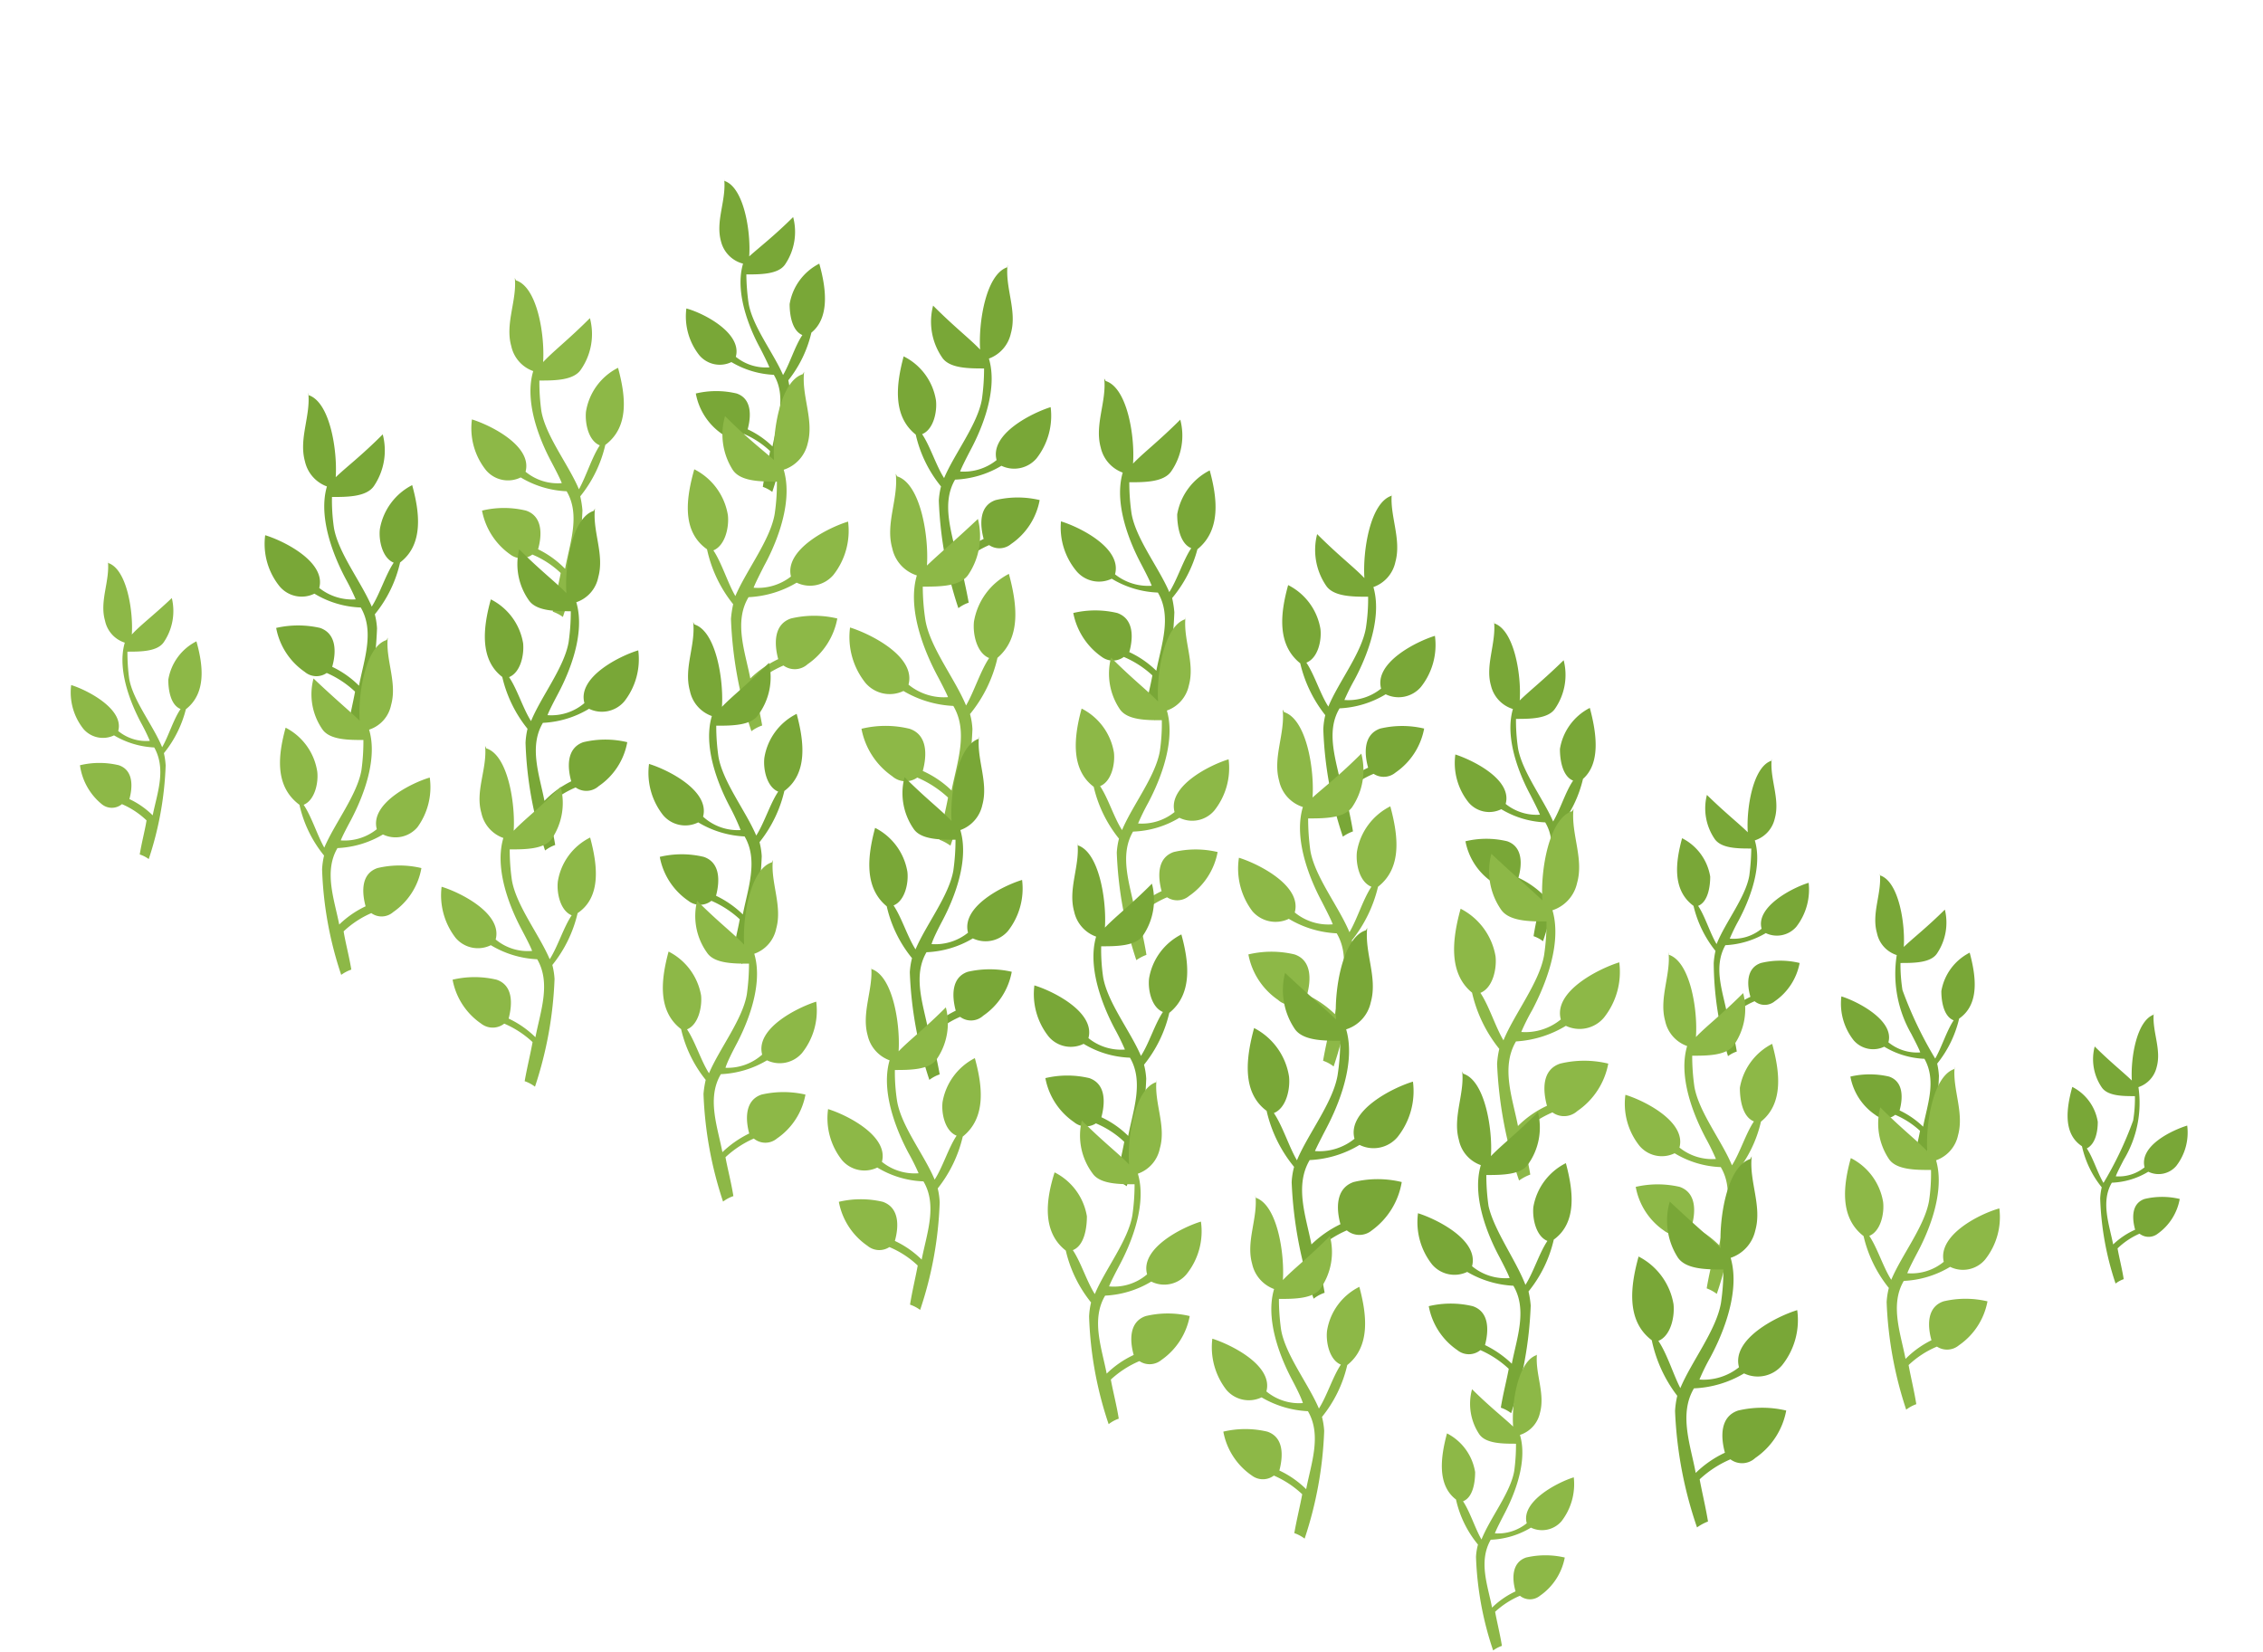 <svg xmlns="http://www.w3.org/2000/svg" viewBox="0 0 103 75.19"><defs><style>.cls-1{fill:#79a737;}.cls-2{fill:#8db847;}.cls-3{fill:none;}</style></defs><g id="レイヤー_2" data-name="レイヤー 2"><g id="内容"><path class="cls-1" d="M37.29,12a2.53,2.53,0,0,0-1.35,1.84c0,.47.1,1.21.58,1.41-.34.5-.57,1.3-.88,1.82-.43-1-1.4-2.23-1.57-3.28a9.86,9.86,0,0,1-.1-1.3c.64,0,1.45,0,1.76-.45a2.64,2.64,0,0,0,.37-2.16c-.89.88-1.51,1.35-2,1.79.08-1.12-.24-3.16-1.14-3.44h0a.42.42,0,0,0,0-.1h0c.11,1-.41,1.92-.14,2.87a1.39,1.39,0,0,0,1,1c-.44,1.48.5,3.34.78,3.85.11.21.34.67.42.87a2.17,2.17,0,0,1-1.53-.48c.3-1.09-1.49-2-2.25-2.2a2.85,2.85,0,0,0,.59,2.13,1.22,1.22,0,0,0,1.46.31,4.14,4.14,0,0,0,1.93.58c.6,1,.14,2.2-.06,3.26a4.07,4.07,0,0,0-1.13-.78c.16-.59.2-1.39-.5-1.63a4,4,0,0,0-1.86,0,2.86,2.86,0,0,0,1.19,1.84c.61.4,1,0,1,0a4.09,4.09,0,0,1,1.19.78c-.08.46-.24,1-.33,1.63a1.49,1.49,0,0,1,.43.23,15.82,15.82,0,0,0,.81-4.5,3.68,3.68,0,0,0-.08-.58,5.5,5.5,0,0,0,1.05-2.17C37.78,14.45,37.6,13.1,37.29,12Z"/><path class="cls-1" d="M41.13,16.22a2.71,2.71,0,0,1,1.47,2c.06.52-.11,1.33-.63,1.54.37.55.63,1.42,1,2,.47-1.11,1.52-2.44,1.72-3.58a10,10,0,0,0,.1-1.41c-.69,0-1.58,0-1.91-.5a2.88,2.88,0,0,1-.41-2.36c1,1,1.64,1.48,2.14,2-.08-1.22.26-3.44,1.25-3.75h0a1.17,1.17,0,0,0,0-.11h0c-.12,1.05.44,2.09.15,3.12a1.58,1.58,0,0,1-1,1.15c.48,1.61-.55,3.63-.85,4.19-.12.23-.38.73-.46.95a2.37,2.37,0,0,0,1.66-.52c-.32-1.2,1.63-2.15,2.46-2.41a3.14,3.14,0,0,1-.64,2.33,1.34,1.34,0,0,1-1.6.34,4.47,4.47,0,0,1-2.11.63c-.64,1.09-.14,2.4.08,3.55a4.6,4.6,0,0,1,1.22-.85c-.17-.64-.22-1.51.55-1.77a4.34,4.34,0,0,1,2,0,3.1,3.1,0,0,1-1.3,2,.83.83,0,0,1-1,.05,4.45,4.45,0,0,0-1.29.85c.09.5.25,1.14.36,1.77a1.63,1.63,0,0,0-.47.25,17.46,17.46,0,0,1-.89-4.9,3.41,3.41,0,0,1,.1-.64,5.73,5.73,0,0,1-1.15-2.36C40.6,18.92,40.8,17.45,41.13,16.22Z"/><path class="cls-1" d="M55.06,21.41a2.78,2.78,0,0,0-1.48,2c0,.52.12,1.33.64,1.54-.37.55-.63,1.42-1,2-.47-1.11-1.53-2.44-1.72-3.59a9.85,9.85,0,0,1-.1-1.41c.69,0,1.57,0,1.91-.5a2.86,2.86,0,0,0,.41-2.35c-1,1-1.65,1.48-2.15,2,.09-1.23-.26-3.46-1.25-3.76h0a.6.6,0,0,0-.06-.11h0c.11,1.06-.45,2.1-.16,3.14a1.58,1.58,0,0,0,1,1.14c-.47,1.62.56,3.64.86,4.2.12.23.38.73.46.95a2.42,2.42,0,0,1-1.67-.52c.33-1.2-1.63-2.16-2.46-2.41A3.1,3.1,0,0,0,49,26a1.34,1.34,0,0,0,1.6.34,4.36,4.36,0,0,0,2.1.63c.65,1.09.15,2.41-.07,3.56a4.43,4.43,0,0,0-1.23-.85c.18-.64.22-1.51-.55-1.78a4.33,4.33,0,0,0-2,0,3.17,3.17,0,0,0,1.3,2,.84.84,0,0,0,1,0,4.48,4.48,0,0,1,1.3.84c-.09.51-.26,1.15-.36,1.78a1.58,1.58,0,0,1,.46.25,17.19,17.19,0,0,0,.9-4.9,4.63,4.63,0,0,0-.1-.65A5.73,5.73,0,0,0,54.5,25C55.59,24.12,55.4,22.65,55.06,21.41Z"/><path class="cls-1" d="M58.63,26.63a2.74,2.74,0,0,1,1.47,2c.06.52-.11,1.32-.64,1.53.37.55.63,1.43,1,2,.46-1.12,1.52-2.44,1.71-3.59a8.66,8.66,0,0,0,.1-1.41c-.69,0-1.57,0-1.91-.5a2.89,2.89,0,0,1-.41-2.35c1,1,1.65,1.48,2.15,2-.08-1.23.26-3.45,1.25-3.75,0,0,0,0,0,0a.37.37,0,0,1,0-.11s0,0,0,0c-.11,1,.45,2.09.16,3.13a1.55,1.55,0,0,1-1,1.14c.47,1.61-.55,3.64-.85,4.2a10.3,10.3,0,0,0-.47.94,2.37,2.37,0,0,0,1.67-.52c-.32-1.19,1.63-2.15,2.45-2.4a3.07,3.07,0,0,1-.64,2.33,1.34,1.34,0,0,1-1.6.33,4.45,4.45,0,0,1-2.1.64c-.65,1.08-.14,2.4.08,3.55a4.38,4.38,0,0,1,1.22-.85c-.18-.64-.22-1.51.55-1.78a4.34,4.34,0,0,1,2,0,3.12,3.12,0,0,1-1.3,2,.84.84,0,0,1-1,.06,4.24,4.24,0,0,0-1.29.84c.09.51.25,1.15.35,1.78a2,2,0,0,0-.46.24,17.11,17.11,0,0,1-.89-4.89,3.29,3.29,0,0,1,.09-.64,6,6,0,0,1-1.14-2.36C58.09,29.32,58.29,27.86,58.63,26.63Z"/><path class="cls-1" d="M72.36,32.22A2.56,2.56,0,0,0,71,34.09c0,.49.11,1.24.6,1.44-.35.51-.59,1.33-.91,1.86-.43-1-1.42-2.28-1.6-3.35A8.7,8.7,0,0,1,69,32.72c.64,0,1.47,0,1.78-.47a2.7,2.7,0,0,0,.39-2.2c-.92.9-1.54,1.38-2,1.83.08-1.15-.25-3.22-1.17-3.51h0l0-.1s0,0,0,0c.11,1-.41,2-.14,2.93a1.47,1.47,0,0,0,1,1.07c-.44,1.51.52,3.4.8,3.92.11.22.35.68.43.89a2.24,2.24,0,0,1-1.56-.49c.31-1.12-1.52-2-2.29-2.25a2.87,2.87,0,0,0,.6,2.18,1.23,1.23,0,0,0,1.49.31,4.2,4.2,0,0,0,2,.6c.6,1,.13,2.24-.07,3.32a4.08,4.08,0,0,0-1.15-.8c.17-.59.21-1.41-.51-1.66a4.05,4.05,0,0,0-1.9,0,2.9,2.9,0,0,0,1.22,1.86c.62.42,1,0,1,0a4.39,4.39,0,0,1,1.21.8c-.09.47-.24,1.07-.33,1.66a1.49,1.49,0,0,1,.43.23,16,16,0,0,0,.83-4.58,2.89,2.89,0,0,0-.09-.6,5.51,5.51,0,0,0,1.08-2.21C72.86,34.74,72.67,33.37,72.36,32.22Z"/><path class="cls-1" d="M76.56,38.15a2.39,2.39,0,0,1,1.28,1.75c0,.45-.1,1.15-.55,1.33.32.48.54,1.24.84,1.74.4-1,1.32-2.13,1.49-3.12a10.8,10.8,0,0,0,.09-1.23c-.61,0-1.37,0-1.67-.44a2.47,2.47,0,0,1-.35-2c.85.83,1.43,1.28,1.86,1.7-.07-1.07.23-3,1.09-3.26h0l0-.09s0,0,0,0c-.1.92.39,1.82.14,2.72a1.36,1.36,0,0,1-.91,1c.42,1.4-.48,3.16-.74,3.65a8.79,8.79,0,0,0-.4.82,2,2,0,0,0,1.45-.45c-.28-1,1.41-1.87,2.14-2.09a2.76,2.76,0,0,1-.56,2,1.17,1.17,0,0,1-1.39.29,4,4,0,0,1-1.84.55c-.56,1-.12,2.09.07,3.09a3.86,3.86,0,0,1,1.07-.74c-.16-.55-.2-1.31.48-1.54a3.73,3.73,0,0,1,1.76,0,2.73,2.73,0,0,1-1.13,1.74.72.72,0,0,1-.92,0,3.77,3.77,0,0,0-1.12.74c.08.44.22,1,.31,1.55a1.39,1.39,0,0,0-.4.21A14.8,14.8,0,0,1,78,43.84a3.43,3.43,0,0,1,.08-.56,5.17,5.17,0,0,1-1-2.05C76.09,40.5,76.27,39.22,76.56,38.15Z"/><path class="cls-1" d="M89.65,43.36a2.42,2.42,0,0,0-1.29,1.75c0,.45.1,1.15.56,1.33-.32.48-.55,1.24-.84,1.74a17.73,17.73,0,0,1-1.49-3.12,7.51,7.51,0,0,1-.09-1.23c.6,0,1.37,0,1.66-.43a2.51,2.51,0,0,0,.36-2c-.85.84-1.43,1.28-1.87,1.7.07-1.07-.23-3-1.09-3.26,0,0,0,0,0,0a1,1,0,0,0,0-.1s0,0,0,0c.1.92-.39,1.82-.13,2.73a1.33,1.33,0,0,0,.9,1A5.49,5.49,0,0,0,87,47.07c.1.2.33.63.4.83a2.06,2.06,0,0,1-1.45-.46c.28-1-1.42-1.87-2.14-2.09a2.7,2.7,0,0,0,.56,2,1.17,1.17,0,0,0,1.39.29,3.83,3.83,0,0,0,1.83.55c.56,1,.13,2.09-.06,3.09a4,4,0,0,0-1.07-.74c.15-.55.19-1.31-.48-1.54a3.87,3.87,0,0,0-1.76,0,2.69,2.69,0,0,0,1.13,1.74.72.72,0,0,0,.91,0,3.93,3.93,0,0,1,1.13.73c-.08.44-.23,1-.31,1.55a1.53,1.53,0,0,1,.4.21,14.72,14.72,0,0,0,.77-4.26,3.43,3.43,0,0,0-.08-.56,5.11,5.11,0,0,0,1-2.05C90.11,45.71,89.94,44.44,89.65,43.36Z"/><path class="cls-1" d="M94.32,49.47a2.17,2.17,0,0,1,1.16,1.59c0,.41-.09,1-.5,1.21.29.43.49,1.12.76,1.57A16.22,16.22,0,0,0,97.09,51a6.11,6.11,0,0,0,.08-1.11c-.54,0-1.24,0-1.51-.4a2.28,2.28,0,0,1-.32-1.86c.77.76,1.3,1.17,1.69,1.55-.06-1,.21-2.72,1-3h0s0-.06,0-.08h0c-.09.83.36,1.65.13,2.47a1.26,1.26,0,0,1-.83.91,5,5,0,0,1-.67,3.31c-.09.18-.3.57-.36.75a1.88,1.88,0,0,0,1.31-.41c-.25-1,1.29-1.7,1.94-1.9a2.48,2.48,0,0,1-.5,1.84,1.06,1.06,0,0,1-1.27.26,3.46,3.46,0,0,1-1.66.5c-.51.86-.12,1.9.06,2.81a3.5,3.5,0,0,1,1-.67c-.14-.51-.18-1.19.43-1.4a3.45,3.45,0,0,1,1.6,0,2.47,2.47,0,0,1-1,1.58.67.67,0,0,1-.83,0,3.41,3.41,0,0,0-1,.67c.07.4.2.9.28,1.4a1.33,1.33,0,0,0-.37.2,13.5,13.5,0,0,1-.7-3.87,2.73,2.73,0,0,1,.07-.51,4.54,4.54,0,0,1-.9-1.87C93.89,51.6,94.05,50.45,94.32,49.47Z"/><path class="cls-2" d="M28.13,16.74a2.72,2.72,0,0,0-1.46,2c-.05.52.11,1.32.63,1.53-.36.54-.62,1.41-.95,2-.46-1.1-1.51-2.42-1.71-3.56a9.53,9.53,0,0,1-.09-1.39c.68,0,1.56,0,1.89-.5a2.83,2.83,0,0,0,.41-2.34c-1,1-1.63,1.47-2.13,2,.08-1.22-.26-3.42-1.24-3.72,0,0,0,0,0,0a1.17,1.17,0,0,0-.05-.11h0c.11,1-.45,2.08-.16,3.1a1.55,1.55,0,0,0,1,1.14c-.48,1.6.54,3.6.84,4.16.12.23.38.72.46.94a2.3,2.3,0,0,1-1.65-.52c.32-1.18-1.62-2.13-2.44-2.38a3.06,3.06,0,0,0,.64,2.31,1.31,1.31,0,0,0,1.58.33,4.43,4.43,0,0,0,2.09.63c.64,1.08.14,2.38-.07,3.53A4.38,4.38,0,0,0,24.49,25c.18-.63.22-1.5-.55-1.76a4.25,4.25,0,0,0-2,0,3.15,3.15,0,0,0,1.29,2,.83.83,0,0,0,1,0,4.24,4.24,0,0,1,1.29.84c-.09.5-.26,1.14-.36,1.76a1.83,1.83,0,0,1,.46.24,17.19,17.19,0,0,0,.89-4.85,4.49,4.49,0,0,0-.1-.64,5.76,5.76,0,0,0,1.14-2.34C28.66,19.42,28.47,18,28.13,16.74Z"/><path class="cls-2" d="M31.6,21.36a2.85,2.85,0,0,1,1.53,2.09c.06.54-.12,1.38-.66,1.6.38.57.65,1.48,1,2.08.49-1.16,1.59-2.55,1.79-3.74a9.4,9.4,0,0,0,.1-1.47c-.72,0-1.64,0-2-.52A3,3,0,0,1,33,18.94c1,1,1.71,1.54,2.23,2-.08-1.28.28-3.59,1.31-3.91h0l.06-.11h0c-.13,1.1.46,2.18.16,3.27a1.64,1.64,0,0,1-1.09,1.19c.5,1.68-.57,3.79-.89,4.37-.12.24-.39.76-.48,1A2.44,2.44,0,0,0,36,26.24C35.7,25,37.74,24,38.6,23.74a3.25,3.25,0,0,1-.67,2.43,1.4,1.4,0,0,1-1.67.35,4.7,4.7,0,0,1-2.19.66c-.68,1.13-.15,2.5.08,3.7A4.73,4.73,0,0,1,35.42,30c-.18-.67-.22-1.58.58-1.85a4.55,4.55,0,0,1,2.11,0,3.24,3.24,0,0,1-1.35,2.08.87.87,0,0,1-1.1.06,4.64,4.64,0,0,0-1.35.88c.1.52.27,1.2.38,1.85a1.77,1.77,0,0,0-.49.26,18.24,18.24,0,0,1-.93-5.11,4.92,4.92,0,0,1,.1-.67A6,6,0,0,1,32.18,25C31,24.17,31.24,22.64,31.6,21.36Z"/><path class="cls-2" d="M45.92,26.12a3,3,0,0,0-1.59,2.17c-.06.56.12,1.43.69,1.66-.4.6-.69,1.54-1.05,2.16-.5-1.21-1.64-2.64-1.85-3.88A10.21,10.21,0,0,1,42,26.7c.75,0,1.7,0,2.07-.54a3.15,3.15,0,0,0,.44-2.54c-1.06,1-1.78,1.6-2.32,2.12.09-1.33-.29-3.73-1.36-4.06,0,0,0,0,0,0l-.06-.12s0,0,0,0c.13,1.14-.48,2.27-.16,3.39a1.66,1.66,0,0,0,1.12,1.24c-.51,1.74.6,3.93.92,4.54.13.24.41.78.5,1a2.54,2.54,0,0,1-1.8-.57c.35-1.29-1.76-2.32-2.66-2.6a3.34,3.34,0,0,0,.7,2.52,1.45,1.45,0,0,0,1.73.37,4.92,4.92,0,0,0,2.27.68c.7,1.18.16,2.6-.08,3.85A4.54,4.54,0,0,0,42,35.09c.19-.7.23-1.64-.6-1.92a4.62,4.62,0,0,0-2.19,0,3.39,3.39,0,0,0,1.4,2.16.92.92,0,0,0,1.14.06,4.84,4.84,0,0,1,1.4.91c-.1.55-.28,1.24-.39,1.92a2.19,2.19,0,0,1,.5.27,18.53,18.53,0,0,0,1-5.3,3.11,3.11,0,0,0-.11-.69,6.2,6.2,0,0,0,1.25-2.56C46.5,29,46.28,27.46,45.92,26.12Z"/><path class="cls-2" d="M49.23,32.25a2.75,2.75,0,0,1,1.47,2c.06.52-.11,1.32-.63,1.53.37.55.63,1.43,1,2,.47-1.12,1.52-2.44,1.72-3.59a8.62,8.62,0,0,0,.09-1.41c-.69,0-1.57,0-1.91-.5a2.89,2.89,0,0,1-.4-2.35c1,1,1.64,1.48,2.14,2-.08-1.23.26-3.45,1.25-3.75,0,0,0,0,0,0a1.17,1.17,0,0,1,0-.11s0,0,0,0c-.12,1.05.44,2.09.15,3.13a1.55,1.55,0,0,1-1,1.14c.47,1.61-.55,3.63-.85,4.2a10.17,10.17,0,0,0-.46.94,2.36,2.36,0,0,0,1.66-.52c-.32-1.19,1.63-2.15,2.46-2.4a3.11,3.11,0,0,1-.65,2.33,1.32,1.32,0,0,1-1.59.33,4.36,4.36,0,0,1-2.11.63c-.64,1.09-.14,2.41.08,3.56a4.38,4.38,0,0,1,1.22-.85c-.17-.64-.22-1.51.55-1.78a4.33,4.33,0,0,1,2,0,3.12,3.12,0,0,1-1.3,2,.84.84,0,0,1-1,.06,4.24,4.24,0,0,0-1.29.84c.09.5.25,1.15.35,1.78a2,2,0,0,0-.46.24,17.46,17.46,0,0,1-.89-4.89,3.29,3.29,0,0,1,.1-.64,5.86,5.86,0,0,1-1.15-2.36C48.7,35,48.89,33.49,49.23,32.25Z"/><path class="cls-2" d="M63.28,36.7a2.82,2.82,0,0,0-1.52,2.07c-.06.54.11,1.37.66,1.59-.38.57-.65,1.48-1,2.07-.48-1.16-1.58-2.53-1.78-3.72a10.54,10.54,0,0,1-.1-1.46c.72,0,1.63,0,2-.51a3,3,0,0,0,.42-2.44c-1,1-1.7,1.53-2.22,2,.09-1.27-.27-3.57-1.3-3.89h0a.39.39,0,0,0-.06-.11s0,0,0,0c.12,1.09-.46,2.17-.16,3.24a1.6,1.6,0,0,0,1.08,1.19c-.5,1.67.57,3.76.88,4.34.12.24.39.75.48,1a2.41,2.41,0,0,1-1.73-.54c.34-1.23-1.69-2.23-2.54-2.49A3.22,3.22,0,0,0,57,41.47a1.39,1.39,0,0,0,1.66.35,4.66,4.66,0,0,0,2.18.66c.67,1.13.15,2.48-.08,3.68a4.73,4.73,0,0,0-1.27-.88c.18-.66.23-1.57-.57-1.84a4.51,4.51,0,0,0-2.1,0,3.23,3.23,0,0,0,1.35,2.07.85.85,0,0,0,1.08.06,4.43,4.43,0,0,1,1.34.87c-.09.52-.26,1.19-.37,1.84a1.59,1.59,0,0,1,.48.26,18,18,0,0,0,.93-5.08,5,5,0,0,0-.1-.66,6.19,6.19,0,0,0,1.19-2.44C63.84,39.49,63.63,38,63.28,36.7Z"/><path class="cls-2" d="M66.48,41.36a3,3,0,0,1,1.59,2.17c.06.56-.12,1.43-.69,1.66.4.6.68,1.54,1.05,2.16.5-1.21,1.64-2.64,1.85-3.88a10.21,10.21,0,0,0,.11-1.53c-.75,0-1.7,0-2.07-.54a3.07,3.07,0,0,1-.44-2.54c1.06,1,1.78,1.6,2.32,2.12-.09-1.33.29-3.73,1.36-4.06,0,0,0,0,0,0l.06-.12s0,0,0,0c-.13,1.14.48,2.27.16,3.39a1.68,1.68,0,0,1-1.12,1.24c.51,1.74-.6,3.93-.92,4.54a9.59,9.59,0,0,0-.5,1,2.54,2.54,0,0,0,1.8-.57c-.35-1.29,1.76-2.32,2.66-2.6a3.34,3.34,0,0,1-.7,2.52,1.45,1.45,0,0,1-1.73.37A4.93,4.93,0,0,1,69,47.4c-.7,1.18-.15,2.6.09,3.85a4.54,4.54,0,0,1,1.32-.92c-.19-.7-.24-1.64.6-1.92a4.62,4.62,0,0,1,2.19,0,3.36,3.36,0,0,1-1.41,2.16.9.9,0,0,1-1.13.06,4.84,4.84,0,0,0-1.4.91c.1.55.28,1.24.39,1.92a2.26,2.26,0,0,0-.51.27,18.86,18.86,0,0,1-1-5.3,3.82,3.82,0,0,1,.1-.69,6.32,6.32,0,0,1-1.24-2.56C65.9,44.28,66.11,42.7,66.48,41.36Z"/><path class="cls-2" d="M80.66,47.51a2.77,2.77,0,0,0-1.47,2c0,.52.11,1.32.64,1.53-.37.55-.63,1.42-1,2-.46-1.11-1.51-2.43-1.71-3.58a10,10,0,0,1-.1-1.41c.69,0,1.57,0,1.91-.5a2.86,2.86,0,0,0,.41-2.35c-1,1-1.65,1.48-2.15,2,.09-1.23-.26-3.45-1.25-3.75h0a1.17,1.17,0,0,1,0-.11s0,0,0,0c.12,1-.44,2.09-.15,3.13a1.55,1.55,0,0,0,1,1.14c-.48,1.61.55,3.63.85,4.2a10.17,10.17,0,0,1,.46.94,2.37,2.37,0,0,1-1.66-.52c.32-1.19-1.63-2.15-2.46-2.4a3.07,3.07,0,0,0,.64,2.32,1.33,1.33,0,0,0,1.6.34,4.36,4.36,0,0,0,2.1.63c.65,1.09.15,2.4-.07,3.56A4.43,4.43,0,0,0,77,55.8c.18-.64.22-1.51-.55-1.78a4.44,4.44,0,0,0-2,0,3.08,3.08,0,0,0,1.3,2,.82.82,0,0,0,1,0,4.59,4.59,0,0,1,1.29.85c-.09.5-.26,1.15-.36,1.77a1.86,1.86,0,0,1,.46.25,16.77,16.77,0,0,0,.89-4.89A3.51,3.51,0,0,0,79,53.4a5.75,5.75,0,0,0,1.15-2.35C81.2,50.21,81,48.75,80.66,47.51Z"/><path class="cls-2" d="M84.24,52.71a2.74,2.74,0,0,1,1.47,2c.06.52-.11,1.33-.63,1.54.37.55.63,1.42,1,2,.47-1.12,1.52-2.44,1.72-3.59a8.48,8.48,0,0,0,.09-1.41c-.69,0-1.57,0-1.91-.49a2.91,2.91,0,0,1-.4-2.36c1,1,1.64,1.48,2.14,2-.08-1.23.26-3.45,1.25-3.75h0a1.17,1.17,0,0,1,0-.11h0c-.12,1,.44,2.09.15,3.13a1.55,1.55,0,0,1-1,1.14c.47,1.62-.55,3.64-.85,4.2-.12.23-.38.72-.46.94a2.31,2.31,0,0,0,1.66-.52C88.18,56.2,90.13,55.24,91,55a3.11,3.11,0,0,1-.65,2.33,1.32,1.32,0,0,1-1.59.33,4.49,4.49,0,0,1-2.11.64c-.64,1.09-.14,2.4.08,3.55A4.38,4.38,0,0,1,87.91,61c-.18-.64-.22-1.51.55-1.77a4.34,4.34,0,0,1,2,0,3.12,3.12,0,0,1-1.3,2,.84.84,0,0,1-1,.06,4.24,4.24,0,0,0-1.29.84c.09.51.25,1.15.35,1.78a1.72,1.72,0,0,0-.46.25,17.59,17.59,0,0,1-.89-4.9,3.41,3.41,0,0,1,.1-.64,5.86,5.86,0,0,1-1.15-2.36C83.71,55.4,83.9,53.94,84.24,52.71Z"/><path class="cls-1" d="M18.76,22.08a2.77,2.77,0,0,0-1.47,2c-.06.51.11,1.32.63,1.53-.37.55-.63,1.42-1,2-.47-1.11-1.52-2.44-1.72-3.58a8.62,8.62,0,0,1-.09-1.41c.69,0,1.57,0,1.91-.5a2.89,2.89,0,0,0,.4-2.35c-1,1-1.64,1.47-2.14,1.95.08-1.22-.26-3.44-1.25-3.74,0,0,0,0,0,0a1.17,1.17,0,0,1,0-.11h0c.12,1.05-.44,2.09-.15,3.13a1.58,1.58,0,0,0,1,1.14c-.47,1.61.55,3.63.85,4.2a10.17,10.17,0,0,1,.46.94,2.41,2.41,0,0,1-1.66-.52c.32-1.19-1.63-2.15-2.46-2.4a3.07,3.07,0,0,0,.65,2.32,1.31,1.31,0,0,0,1.59.34,4.36,4.36,0,0,0,2.11.63c.64,1.09.14,2.4-.08,3.56a4.41,4.41,0,0,0-1.22-.86c.18-.63.22-1.5-.55-1.77a4.48,4.48,0,0,0-2,0,3.12,3.12,0,0,0,1.3,2,.82.82,0,0,0,1,.05,4.45,4.45,0,0,1,1.29.85c-.09.5-.25,1.15-.35,1.77a2.05,2.05,0,0,1,.46.25,17.46,17.46,0,0,0,.89-4.9,3.41,3.41,0,0,0-.1-.64,5.73,5.73,0,0,0,1.15-2.36C19.29,24.78,19.1,23.31,18.76,22.08Z"/><path class="cls-1" d="M22.34,27.28a2.74,2.74,0,0,1,1.47,2c.05.52-.11,1.32-.64,1.54.37.54.63,1.42,1,2,.46-1.12,1.51-2.44,1.71-3.59a9.85,9.85,0,0,0,.1-1.41c-.69,0-1.57,0-1.91-.5A2.85,2.85,0,0,1,23.63,25c1,1,1.65,1.48,2.15,2-.09-1.23.26-3.45,1.25-3.75,0,0,0,0,0,0a1.17,1.17,0,0,1,.05-.11s0,0,0,0c-.12,1.05.44,2.09.15,3.13a1.51,1.51,0,0,1-1,1.14c.48,1.62-.55,3.64-.85,4.2-.12.23-.38.72-.46.94A2.32,2.32,0,0,0,26.6,32c-.33-1.19,1.62-2.15,2.45-2.4a3.11,3.11,0,0,1-.64,2.33,1.34,1.34,0,0,1-1.6.33,4.48,4.48,0,0,1-2.1.64c-.65,1.09-.15,2.4.07,3.55A4.43,4.43,0,0,1,26,35.56c-.18-.64-.22-1.51.55-1.78a4.29,4.29,0,0,1,2,0,3.08,3.08,0,0,1-1.3,2,.84.84,0,0,1-1.05.06,4.36,4.36,0,0,0-1.29.84c.09.51.26,1.15.36,1.78a1.58,1.58,0,0,0-.46.25,16.89,16.89,0,0,1-.89-4.9,3.4,3.4,0,0,1,.09-.64,5.86,5.86,0,0,1-1.15-2.36C21.8,30,22,28.51,22.34,27.28Z"/><path class="cls-1" d="M36.26,32.49a2.71,2.71,0,0,0-1.47,2c-.06.52.11,1.33.63,1.54-.37.55-.63,1.42-1,2-.47-1.11-1.52-2.44-1.72-3.59a9.75,9.75,0,0,1-.1-1.41c.69,0,1.58,0,1.91-.49A2.88,2.88,0,0,0,35,30.17c-1,1-1.64,1.48-2.14,2,.08-1.23-.27-3.45-1.26-3.75h0a1.17,1.17,0,0,0-.05-.11s0,0,0,0c.12,1.06-.44,2.09-.15,3.13a1.54,1.54,0,0,0,1,1.15c-.48,1.61.55,3.63.85,4.19a10.32,10.32,0,0,1,.46,1A2.33,2.33,0,0,1,32,37.17c.32-1.19-1.63-2.15-2.46-2.4a3.11,3.11,0,0,0,.64,2.33,1.32,1.32,0,0,0,1.6.33,4.49,4.49,0,0,0,2.11.64c.64,1.09.14,2.4-.08,3.55a4.53,4.53,0,0,0-1.22-.85c.17-.64.21-1.51-.56-1.77a4.3,4.3,0,0,0-2,0,3.1,3.1,0,0,0,1.3,2,.85.85,0,0,0,1.05,0,4.57,4.57,0,0,1,1.29.84c-.09.51-.26,1.15-.36,1.78a1.63,1.63,0,0,1,.47.25,17.59,17.59,0,0,0,.89-4.9,3.41,3.41,0,0,0-.1-.64A5.86,5.86,0,0,0,35.7,36C36.79,35.19,36.59,33.72,36.26,32.49Z"/><path class="cls-1" d="M39.83,37.68a2.75,2.75,0,0,1,1.47,2c.06.51-.11,1.32-.63,1.53.37.55.63,1.42,1,2,.47-1.11,1.52-2.44,1.72-3.58a10,10,0,0,0,.1-1.41c-.69,0-1.58,0-1.91-.5a2.86,2.86,0,0,1-.41-2.35c1,1,1.64,1.47,2.14,2-.08-1.22.27-3.44,1.25-3.75h0a1.17,1.17,0,0,0,0-.11h0c-.12,1.05.44,2.09.15,3.13a1.56,1.56,0,0,1-1,1.14c.48,1.61-.55,3.63-.85,4.19-.12.23-.38.73-.46,1a2.37,2.37,0,0,0,1.66-.52c-.32-1.2,1.63-2.15,2.46-2.4a3.13,3.13,0,0,1-.64,2.32,1.34,1.34,0,0,1-1.6.34,4.47,4.47,0,0,1-2.11.63c-.64,1.09-.14,2.4.08,3.55A4.6,4.6,0,0,1,43.5,46c-.17-.63-.22-1.51.55-1.77a4.48,4.48,0,0,1,2,0,3.1,3.1,0,0,1-1.3,2,.82.82,0,0,1-1.05.05,4.45,4.45,0,0,0-1.29.85c.09.5.25,1.14.36,1.77a1.63,1.63,0,0,0-.47.25,17.46,17.46,0,0,1-.89-4.9,3.41,3.41,0,0,1,.1-.64,5.73,5.73,0,0,1-1.15-2.36C39.3,40.38,39.5,38.91,39.83,37.68Z"/><path class="cls-1" d="M53.77,42.53a2.75,2.75,0,0,0-1.47,2c-.06.52.11,1.32.63,1.53-.37.55-.63,1.43-1,2-.47-1.11-1.52-2.43-1.72-3.58a8.62,8.62,0,0,1-.09-1.41c.69,0,1.57,0,1.91-.5a2.89,2.89,0,0,0,.4-2.35c-1,1-1.64,1.48-2.14,2,.08-1.23-.26-3.45-1.25-3.75,0,0,0,0,0,0a1.17,1.17,0,0,0,0-.11h0c.12,1.05-.44,2.09-.15,3.13a1.56,1.56,0,0,0,1,1.14c-.47,1.61.55,3.63.85,4.2a10.17,10.17,0,0,1,.46.94,2.36,2.36,0,0,1-1.66-.52c.32-1.19-1.63-2.15-2.46-2.4a3.11,3.11,0,0,0,.65,2.33,1.32,1.32,0,0,0,1.59.33,4.36,4.36,0,0,0,2.11.63c.64,1.09.14,2.41-.08,3.56a4.38,4.38,0,0,0-1.22-.85c.17-.64.22-1.51-.55-1.78a4.33,4.33,0,0,0-2,0,3.12,3.12,0,0,0,1.3,2,.84.84,0,0,0,1,.06,4.24,4.24,0,0,1,1.29.84c-.09.5-.25,1.15-.35,1.78a1.68,1.68,0,0,1,.46.24,17.46,17.46,0,0,0,.89-4.89,3.29,3.29,0,0,0-.1-.64,5.86,5.86,0,0,0,1.15-2.36C54.3,45.23,54.11,43.77,53.77,42.53Z"/><path class="cls-1" d="M57.08,46.79A3,3,0,0,1,58.67,49c.06.56-.12,1.43-.69,1.66.4.59.69,1.54,1.05,2.15.5-1.2,1.64-2.63,1.85-3.87A10.21,10.21,0,0,0,61,47.37c-.75,0-1.7,0-2.07-.54a3.16,3.16,0,0,1-.44-2.55c1.06,1,1.78,1.6,2.32,2.12-.09-1.33.29-3.73,1.36-4.06h0l.06-.11s0,0,0,0c-.13,1.14.48,2.26.16,3.39a1.65,1.65,0,0,1-1.12,1.23c.51,1.75-.6,3.93-.92,4.54-.13.25-.41.79-.5,1a2.54,2.54,0,0,0,1.8-.56c-.35-1.29,1.76-2.33,2.66-2.6a3.35,3.35,0,0,1-.7,2.52,1.43,1.43,0,0,1-1.73.36,4.82,4.82,0,0,1-2.27.69c-.7,1.18-.16,2.6.08,3.84a5,5,0,0,1,1.32-.92c-.19-.69-.23-1.63.6-1.92a4.62,4.62,0,0,1,2.19,0A3.41,3.41,0,0,1,62.44,56a.89.89,0,0,1-1.14,0,4.86,4.86,0,0,0-1.4.92c.1.54.28,1.24.39,1.92a1.62,1.62,0,0,0-.5.27,18.59,18.59,0,0,1-1-5.3,3.29,3.29,0,0,1,.11-.7,6.16,6.16,0,0,1-1.25-2.55C56.5,49.71,56.72,48.12,57.08,46.79Z"/><path class="cls-1" d="M71.27,52.94a2.75,2.75,0,0,0-1.48,2c-.05.52.12,1.33.64,1.54-.37.55-.63,1.42-1,2C69,57.36,68,56,67.75,54.89a10,10,0,0,1-.1-1.41c.69,0,1.58,0,1.91-.5A2.88,2.88,0,0,0,70,50.62c-1,1-1.64,1.48-2.14,2,.08-1.22-.27-3.44-1.26-3.75h0a1.17,1.17,0,0,1-.05-.11s0,0,0,0c.12,1-.44,2.09-.15,3.12a1.54,1.54,0,0,0,1,1.15c-.48,1.61.55,3.63.85,4.19.12.23.38.73.46.95A2.37,2.37,0,0,1,67,57.63c.32-1.2-1.63-2.15-2.46-2.41a3.11,3.11,0,0,0,.64,2.33,1.34,1.34,0,0,0,1.6.34,4.59,4.59,0,0,0,2.1.63c.65,1.09.15,2.4-.07,3.55a4.76,4.76,0,0,0-1.22-.85c.17-.64.21-1.51-.56-1.77a4.3,4.3,0,0,0-2,0,3.1,3.1,0,0,0,1.3,2,.83.83,0,0,0,1.05,0,4.59,4.59,0,0,1,1.29.85c-.09.5-.26,1.14-.36,1.77a1.63,1.63,0,0,1,.47.25,17.46,17.46,0,0,0,.89-4.9,4.49,4.49,0,0,0-.1-.64,5.79,5.79,0,0,0,1.15-2.36C71.8,55.64,71.6,54.17,71.27,52.94Z"/><path class="cls-1" d="M74.58,57.19a3,3,0,0,1,1.59,2.17c.06.56-.12,1.44-.69,1.67.4.59.68,1.53,1,2.15.5-1.2,1.64-2.64,1.85-3.88a10.17,10.17,0,0,0,.11-1.52c-.75,0-1.7,0-2.07-.54A3.1,3.1,0,0,1,76,54.69c1.06,1,1.78,1.6,2.32,2.12-.09-1.33.28-3.73,1.35-4.06h0a.67.67,0,0,1,.06-.12h0c-.13,1.13.48,2.26.16,3.38a1.7,1.7,0,0,1-1.12,1.24c.51,1.74-.6,3.93-.93,4.54a9.48,9.48,0,0,0-.49,1,2.58,2.58,0,0,0,1.8-.56c-.35-1.3,1.76-2.33,2.65-2.6a3.29,3.29,0,0,1-.69,2.51,1.45,1.45,0,0,1-1.73.37,4.84,4.84,0,0,1-2.28.68c-.7,1.18-.15,2.6.08,3.85a4.79,4.79,0,0,1,1.33-.92c-.19-.69-.24-1.64.6-1.92a4.76,4.76,0,0,1,2.19,0,3.36,3.36,0,0,1-1.41,2.16.88.88,0,0,1-1.13.06,4.84,4.84,0,0,0-1.4.91c.1.55.27,1.25.38,1.92a2.19,2.19,0,0,0-.5.27,18.51,18.51,0,0,1-1-5.3,4,4,0,0,1,.1-.69A6.27,6.27,0,0,1,75.18,61C74,60.11,74.21,58.53,74.58,57.19Z"/><path class="cls-2" d="M8.94,29.19a2.39,2.39,0,0,0-1.28,1.75c0,.45.1,1.15.56,1.33-.33.48-.55,1.24-.84,1.74-.41-1-1.33-2.13-1.5-3.12a8.85,8.85,0,0,1-.08-1.23c.6,0,1.37,0,1.66-.44a2.52,2.52,0,0,0,.36-2C7,28,6.38,28.46,6,28.88c.07-1.07-.23-3-1.09-3.26,0,0,0,0,0,0l0-.09s0,0,0,0c.1.92-.39,1.82-.13,2.72a1.33,1.33,0,0,0,.9,1c-.41,1.4.48,3.16.74,3.65a8.79,8.79,0,0,1,.4.82,2,2,0,0,1-1.44-.45c.28-1-1.42-1.87-2.14-2.09a2.67,2.67,0,0,0,.56,2,1.17,1.17,0,0,0,1.39.29,3.94,3.94,0,0,0,1.83.55c.56,1,.13,2.09-.07,3.09a3.81,3.81,0,0,0-1.06-.74c.15-.55.19-1.31-.48-1.54a3.78,3.78,0,0,0-1.77,0A2.77,2.77,0,0,0,4.63,36.6a.72.72,0,0,0,.92,0,3.77,3.77,0,0,1,1.12.74c-.07.44-.22,1-.31,1.55a1.44,1.44,0,0,1,.41.21,15.13,15.13,0,0,0,.77-4.26,3.43,3.43,0,0,0-.08-.56,5.17,5.17,0,0,0,1-2C9.41,31.54,9.24,30.26,8.94,29.19Z"/><path class="cls-2" d="M13,33.12a2.71,2.71,0,0,1,1.44,2c.06.51-.11,1.3-.62,1.51.36.53.62,1.39.94,1.95.46-1.09,1.49-2.39,1.69-3.52a9.4,9.4,0,0,0,.09-1.38c-.67,0-1.54,0-1.87-.49a2.8,2.8,0,0,1-.4-2.31c1,.95,1.61,1.45,2.1,1.92-.08-1.2.26-3.38,1.23-3.67,0,0,0,0,0,0a1.17,1.17,0,0,1,.05-.11s0,0,0,0c-.11,1,.44,2.05.15,3.07a1.49,1.49,0,0,1-1,1.12c.47,1.58-.54,3.56-.83,4.12-.12.22-.38.71-.46.92a2.33,2.33,0,0,0,1.64-.51c-.32-1.17,1.59-2.11,2.41-2.35A3.1,3.1,0,0,1,19,37.65a1.31,1.31,0,0,1-1.57.33,4.42,4.42,0,0,1-2.07.62c-.63,1.07-.14,2.35.08,3.48a4.43,4.43,0,0,1,1.2-.83c-.17-.63-.22-1.48.54-1.74a4.31,4.31,0,0,1,2,0,3.07,3.07,0,0,1-1.28,2,.8.8,0,0,1-1,.05,4.38,4.38,0,0,0-1.26.83c.08.5.25,1.13.35,1.74a1.83,1.83,0,0,0-.46.24,16.76,16.76,0,0,1-.87-4.8,3.42,3.42,0,0,1,.09-.63,5.55,5.55,0,0,1-1.12-2.31C12.47,35.77,12.67,34.33,13,33.12Z"/><path class="cls-2" d="M26.86,38.12a2.71,2.71,0,0,0-1.47,2c-.06.52.11,1.33.63,1.54-.37.55-.63,1.42-1,2-.47-1.11-1.52-2.44-1.72-3.59a9.75,9.75,0,0,1-.1-1.41c.69,0,1.58,0,1.92-.49a2.91,2.91,0,0,0,.4-2.36c-1,1-1.64,1.48-2.14,2,.08-1.23-.26-3.45-1.25-3.75h0a1.17,1.17,0,0,0-.05-.11h0C22.18,35,21.62,36,21.91,37a1.55,1.55,0,0,0,1,1.14c-.48,1.62.55,3.64.85,4.2.12.23.38.72.46.94a2.28,2.28,0,0,1-1.66-.52c.32-1.19-1.63-2.15-2.46-2.4a3.16,3.16,0,0,0,.64,2.33,1.33,1.33,0,0,0,1.6.33,4.49,4.49,0,0,0,2.11.64c.64,1.09.14,2.4-.08,3.55a4.38,4.38,0,0,0-1.22-.85c.17-.64.22-1.51-.55-1.77a4.34,4.34,0,0,0-2,0,3.1,3.1,0,0,0,1.3,2,.85.85,0,0,0,1.05,0,4.43,4.43,0,0,1,1.29.84c-.09.51-.25,1.15-.36,1.78a1.63,1.63,0,0,1,.47.25,17.59,17.59,0,0,0,.89-4.9,3.41,3.41,0,0,0-.1-.64,5.86,5.86,0,0,0,1.15-2.36C27.39,40.82,27.19,39.35,26.86,38.12Z"/><path class="cls-2" d="M30.43,43.31a2.77,2.77,0,0,1,1.48,2c.05.52-.12,1.33-.64,1.54.37.55.63,1.42,1,2,.47-1.11,1.52-2.44,1.72-3.58a10,10,0,0,0,.1-1.41c-.69,0-1.58,0-1.91-.5A2.86,2.86,0,0,1,31.73,41c1,1,1.64,1.47,2.14,2-.08-1.22.27-3.44,1.26-3.75h0a1.17,1.17,0,0,0,.05-.11h0c-.12,1,.44,2.09.15,3.12a1.54,1.54,0,0,1-1,1.15c.48,1.61-.55,3.63-.85,4.19-.12.23-.38.73-.46,1A2.37,2.37,0,0,0,34.69,48c-.32-1.2,1.63-2.15,2.46-2.41a3.1,3.1,0,0,1-.64,2.33,1.34,1.34,0,0,1-1.6.34,4.47,4.47,0,0,1-2.1.63c-.65,1.09-.15,2.4.07,3.55a4.76,4.76,0,0,1,1.22-.85c-.17-.63-.21-1.51.56-1.77a4.44,4.44,0,0,1,2,0,3.1,3.1,0,0,1-1.3,2,.82.82,0,0,1-1.05,0,4.59,4.59,0,0,0-1.29.85c.09.5.26,1.14.36,1.77a1.63,1.63,0,0,0-.47.25,17.46,17.46,0,0,1-.89-4.9,4.49,4.49,0,0,1,.1-.64A5.73,5.73,0,0,1,31,46.84C29.9,46,30.1,44.54,30.43,43.31Z"/><path class="cls-2" d="M44.37,48.16a2.77,2.77,0,0,0-1.47,2c-.06.52.11,1.32.64,1.53-.37.55-.63,1.43-1,2-.46-1.11-1.52-2.43-1.71-3.58a8.66,8.66,0,0,1-.1-1.41c.69,0,1.57,0,1.91-.5a2.89,2.89,0,0,0,.41-2.35c-1,1-1.65,1.48-2.15,2,.08-1.23-.26-3.45-1.25-3.75,0,0,0,0,0,0a.37.37,0,0,0,0-.11h0c.11,1-.45,2.09-.16,3.13a1.58,1.58,0,0,0,1,1.14c-.47,1.61.55,3.63.85,4.2a10.3,10.3,0,0,1,.47.94,2.37,2.37,0,0,1-1.67-.52c.32-1.19-1.63-2.15-2.45-2.4a3.07,3.07,0,0,0,.64,2.33,1.34,1.34,0,0,0,1.6.33,4.36,4.36,0,0,0,2.1.63c.65,1.09.14,2.41-.08,3.56a4.38,4.38,0,0,0-1.22-.85c.18-.64.22-1.51-.55-1.78a4.34,4.34,0,0,0-2,0,3.12,3.12,0,0,0,1.3,2,.84.84,0,0,0,1,.06,4.24,4.24,0,0,1,1.29.84c-.09.5-.25,1.15-.35,1.78a1.68,1.68,0,0,1,.46.24,17.11,17.11,0,0,0,.89-4.89,3.29,3.29,0,0,0-.09-.64,6,6,0,0,0,1.14-2.36C44.91,50.86,44.71,49.4,44.37,48.16Z"/><path class="cls-2" d="M48,53.36a2.74,2.74,0,0,1,1.47,2c0,.52-.11,1.33-.64,1.54.37.55.63,1.42,1,2,.46-1.11,1.52-2.44,1.71-3.59a9.75,9.75,0,0,0,.1-1.41c-.69,0-1.57,0-1.91-.49A2.88,2.88,0,0,1,49.24,51c1,1,1.65,1.48,2.15,2-.09-1.23.26-3.45,1.25-3.75h0a1.17,1.17,0,0,1,0-.11h0c-.12,1.06.45,2.09.15,3.13a1.54,1.54,0,0,1-1,1.15c.48,1.61-.55,3.63-.85,4.19-.12.23-.38.72-.46.94A2.32,2.32,0,0,0,52.21,58c-.33-1.19,1.62-2.15,2.45-2.4A3.11,3.11,0,0,1,54,58a1.32,1.32,0,0,1-1.6.33,4.48,4.48,0,0,1-2.1.64c-.65,1.09-.15,2.4.07,3.55a4.43,4.43,0,0,1,1.23-.85c-.18-.64-.22-1.51.55-1.77a4.3,4.3,0,0,1,2,0,3.13,3.13,0,0,1-1.29,2,.84.84,0,0,1-1,.05,4.48,4.48,0,0,0-1.3.84c.09.51.26,1.15.36,1.78a1.58,1.58,0,0,0-.46.25,16.89,16.89,0,0,1-.89-4.9,3.4,3.4,0,0,1,.09-.64,5.86,5.86,0,0,1-1.15-2.36C47.41,56.06,47.61,54.59,48,53.36Z"/><path class="cls-2" d="M61.87,58.57a2.71,2.71,0,0,0-1.47,2c-.06.52.11,1.33.63,1.54-.37.55-.63,1.42-1,2-.47-1.11-1.52-2.44-1.72-3.58a10,10,0,0,1-.1-1.41c.69,0,1.58,0,1.91-.5a2.88,2.88,0,0,0,.41-2.36c-1,1-1.64,1.48-2.14,2,.08-1.23-.26-3.44-1.25-3.75h0l0-.11h0c.12,1.05-.44,2.09-.15,3.12a1.58,1.58,0,0,0,1,1.15c-.48,1.61.55,3.63.85,4.19.12.23.38.73.46,1a2.33,2.33,0,0,1-1.66-.53c.32-1.19-1.63-2.14-2.46-2.4a3.16,3.16,0,0,0,.64,2.33,1.34,1.34,0,0,0,1.6.34,4.59,4.59,0,0,0,2.11.63c.64,1.09.14,2.4-.08,3.55a4.38,4.38,0,0,0-1.22-.85c.17-.64.22-1.51-.55-1.77a4.34,4.34,0,0,0-2,0,3.1,3.1,0,0,0,1.3,2,.83.83,0,0,0,1,0,4.45,4.45,0,0,1,1.29.85c-.09.5-.25,1.14-.36,1.77a1.63,1.63,0,0,1,.47.25,17.46,17.46,0,0,0,.89-4.9,3.41,3.41,0,0,0-.1-.64,5.79,5.79,0,0,0,1.15-2.36C62.4,61.27,62.2,59.8,61.87,58.57Z"/><path class="cls-2" d="M65.86,65.24A2.41,2.41,0,0,1,67.14,67c0,.45-.09,1.15-.55,1.33.32.48.55,1.24.84,1.74.4-1,1.32-2.13,1.49-3.12A8.8,8.8,0,0,0,69,65.71c-.6,0-1.37,0-1.67-.43A2.5,2.5,0,0,1,67,63.23c.85.84,1.43,1.28,1.87,1.7-.08-1.07.22-3,1.09-3.26,0,0,0,0,0,0a.36.36,0,0,1,0-.09h0c-.11.92.38,1.82.13,2.73a1.36,1.36,0,0,1-.91,1c.42,1.4-.48,3.16-.74,3.65-.1.2-.33.63-.4.83a2.08,2.08,0,0,0,1.45-.46c-.28-1,1.42-1.87,2.14-2.09a2.76,2.76,0,0,1-.56,2,1.17,1.17,0,0,1-1.39.29,3.83,3.83,0,0,1-1.83.55c-.57,1-.13,2.09.06,3.09a3.86,3.86,0,0,1,1.07-.74c-.16-.55-.19-1.31.48-1.54a3.87,3.87,0,0,1,1.76,0,2.73,2.73,0,0,1-1.13,1.74.72.72,0,0,1-.91,0,3.93,3.93,0,0,0-1.13.73c.08.44.22,1,.31,1.55a1.53,1.53,0,0,0-.4.21,14.8,14.8,0,0,1-.78-4.26,2.62,2.62,0,0,1,.09-.56,4.86,4.86,0,0,1-1-2.05C65.4,67.59,65.57,66.31,65.86,65.24Z"/><line class="cls-3" y1="46.5" x2="103" y2="46.5"/><rect class="cls-3" width="103" height="75.19"/></g></g></svg>